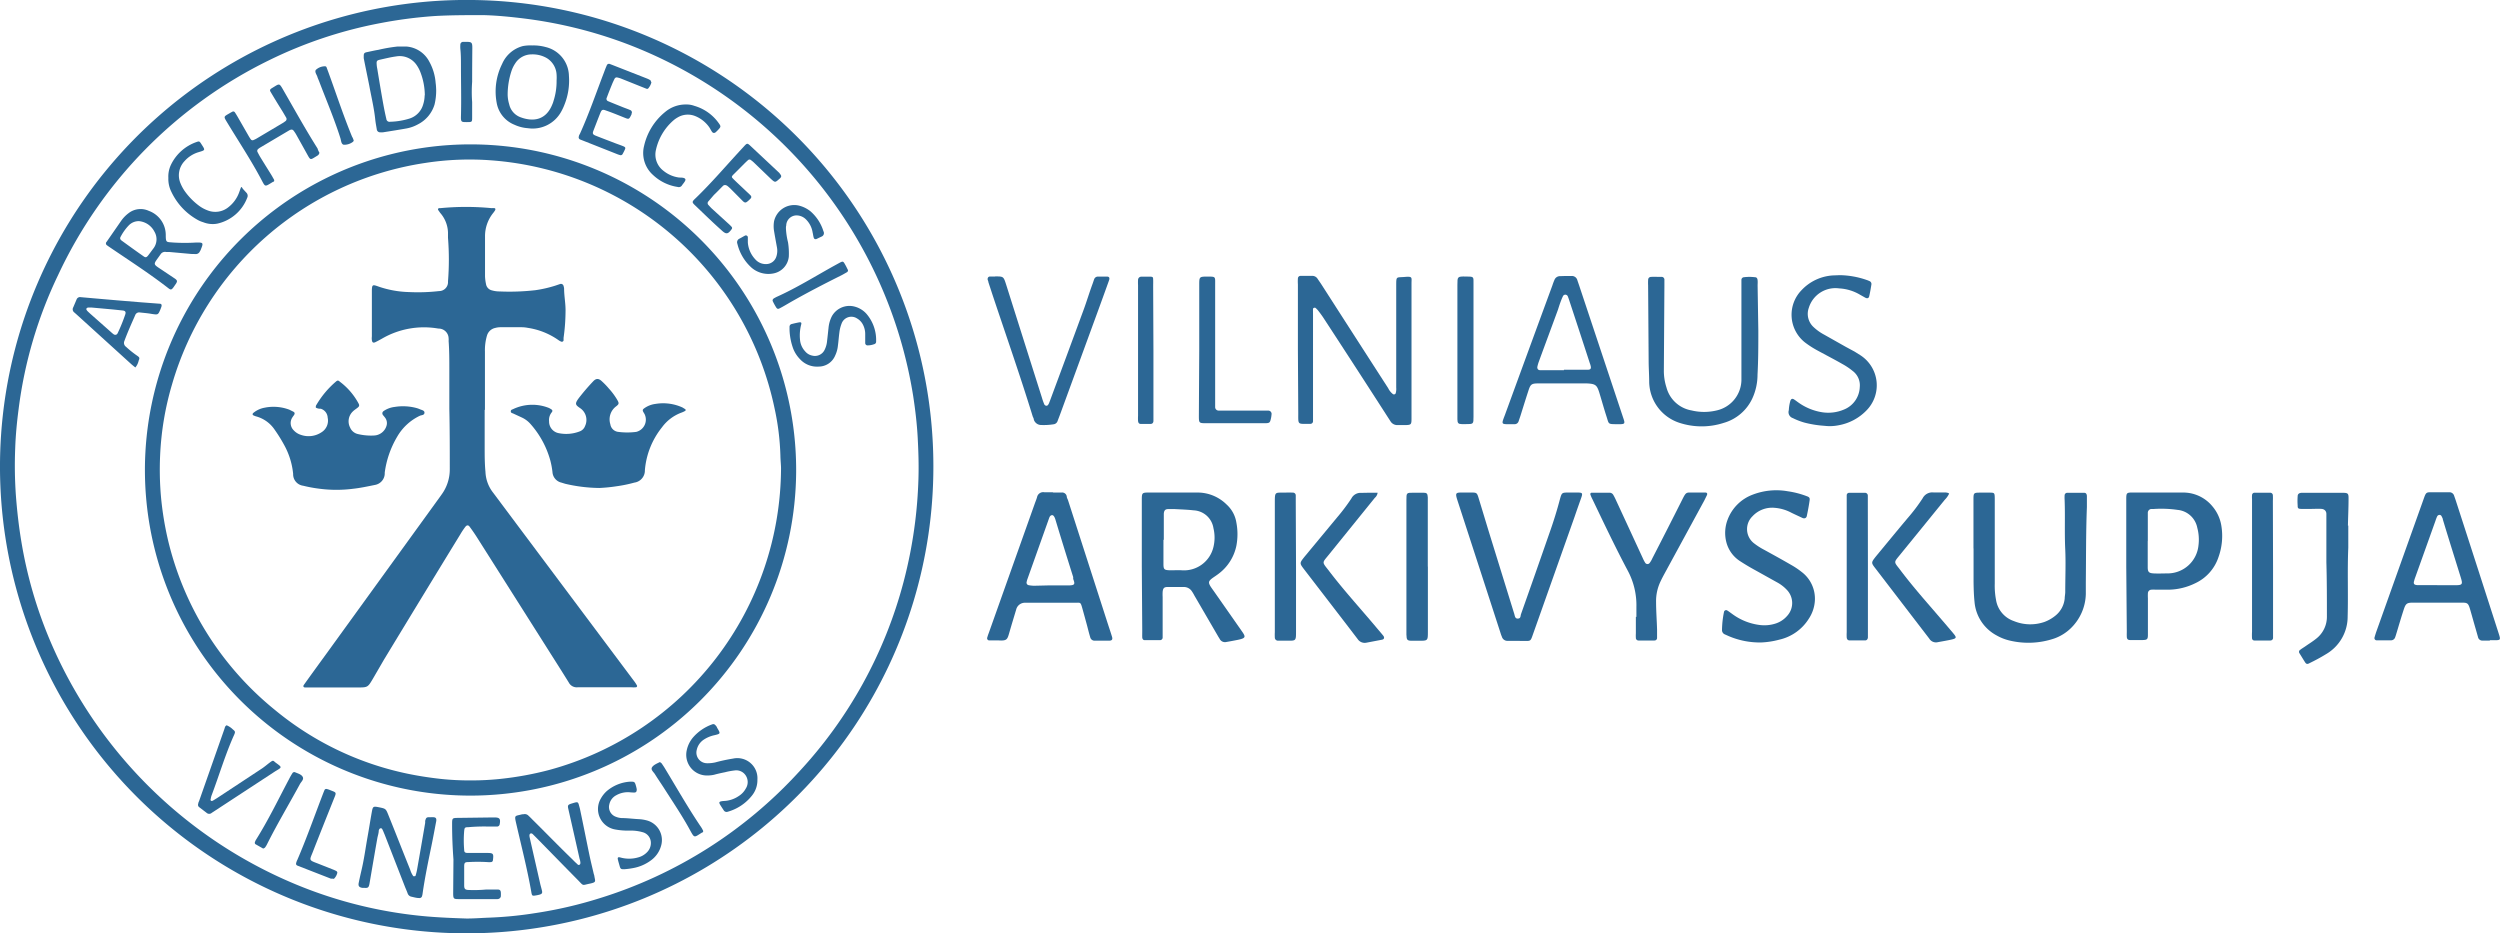 <svg xmlns:xlink="http://www.w3.org/1999/xlink" xmlns="http://www.w3.org/2000/svg" id="Layer_1" data-name="Layer 1" viewBox="0 0 279.47 104.31" width="279.47" height="104.31"><defs><style>.cls-1{fill:#2c6795;fill-rule:evenodd;}</style></defs><title>Vilniaus-arkivyskupijos-logo</title><path class="cls-1" d="M53.17,103.6c.85,0,1.7-.07,2.55-.1A43.05,43.05,0,0,0,60.8,103,47.46,47.46,0,0,0,68,101.34,50.36,50.36,0,0,0,90.3,87.22,49.8,49.8,0,0,0,102,66a51.1,51.1,0,0,0,1.3-6.72c.2-1.6.32-3.2.37-4.8s0-3.07-.08-4.6-.27-3.15-.51-4.71A50.62,50.62,0,0,0,71,5.8,50,50,0,0,0,59.69,3c-1.55-.19-3.1-.35-4.66-.39-1.8,0-3.59,0-5.4.1a50.81,50.81,0,0,0-6.14.8A48.7,48.7,0,0,0,31.07,7.66a50.5,50.5,0,0,0-23.57,24,48.5,48.5,0,0,0-4.42,15c-.19,1.45-.33,2.9-.38,4.36a47.4,47.4,0,0,0,.08,5.33c.13,1.7.32,3.39.6,5.07a48.7,48.7,0,0,0,3.17,11A51.15,51.15,0,0,0,34.11,99.8a49.25,49.25,0,0,0,14.54,3.56c1.5.13,3,.19,4.52.24ZM105.34,53A52.17,52.17,0,1,1,53.87.92,52.11,52.11,0,0,1,105.34,53Z" transform="translate(-1 -0.92)"></path><path class="cls-1" d="M131.06,61.26h0c0,.9,0,1.8,0,2.7,0,.62.09.69.72.71.15,0,.29,0,.44,0a8.42,8.42,0,0,1,.87,0,3.38,3.38,0,0,0,3.56-2.61,4.48,4.48,0,0,0,0-2.09,2.35,2.35,0,0,0-2.22-2c-.69-.08-1.4-.1-2.1-.14h-.73c-.35,0-.47.16-.5.51,0,.12,0,.24,0,.37v2.55Zm-2.42,3V56.88c0-.89,0-.9.88-.9h5.4a4.61,4.61,0,0,1,3.21,1.35,3.44,3.44,0,0,1,1.08,2,6.94,6.94,0,0,1,0,2.61,5.23,5.23,0,0,1-2,3.13c-.23.18-.48.33-.72.51-.4.31-.43.47-.15.92.13.2.28.4.42.6l3,4.29c.51.72.57.86-.4,1.06q-.65.13-1.29.24a.66.66,0,0,1-.73-.36c-.06-.1-.13-.2-.19-.31l-2.64-4.54a3.91,3.91,0,0,0-.26-.44,1.06,1.06,0,0,0-.92-.5c-.61,0-1.21,0-1.82,0-.38,0-.5.14-.54.54a5.61,5.61,0,0,0,0,.58v3.94c0,.2,0,.39,0,.59a.29.29,0,0,1-.27.29c-.59,0-1.17,0-1.75,0-.16,0-.25-.14-.26-.3s0-.49,0-.73Z" transform="translate(-1 -0.92)"></path><path class="cls-1" d="M221.61,62.23c0-1.8,0-3.6,0-5.4,0-.84,0-.84.86-.84h.88c.62,0,.63,0,.64.67v9.5a8.45,8.45,0,0,0,.14,1.81,3,3,0,0,0,2,2.38,4.83,4.83,0,0,0,3.43.09,4.36,4.36,0,0,0,1.25-.73,2.81,2.81,0,0,0,1-1.89c0-.24.06-.48.06-.73,0-1.58.07-3.16,0-4.74-.09-1.85,0-3.7-.07-5.55a4.35,4.35,0,0,1,0-.51.29.29,0,0,1,.29-.28H234c.18,0,.28.13.29.36,0,.41,0,.83,0,1.24-.11,2.82-.09,5.65-.12,8.47,0,.41,0,.83,0,1.24a5.51,5.51,0,0,1-1.69,3.84,5.07,5.07,0,0,1-1.85,1.14,9,9,0,0,1-5,.22,5.46,5.46,0,0,1-1.42-.56,4.69,4.69,0,0,1-2.48-3.74c-.08-.75-.1-1.51-.11-2.26,0-1.24,0-2.48,0-3.73Z" transform="translate(-1 -0.92)"></path><path class="cls-1" d="M146.09,40v-7.3a4.86,4.86,0,0,1,0-.66.29.29,0,0,1,.29-.28c.46,0,.92,0,1.38,0a.7.7,0,0,1,.54.34l.37.54q3.75,5.84,7.51,11.67a1.84,1.84,0,0,0,.54.67.21.21,0,0,0,.3-.09,1.8,1.8,0,0,0,.06-.65V32.88c0-1.12,0-.92.93-1s.78.05.78.72q0,7.48,0,15c0,.8,0,.83-.8.84h-.81a.88.88,0,0,1-.73-.41l-.24-.37q-3.55-5.52-7.13-11c-.22-.35-.46-.68-.71-1a2.18,2.18,0,0,0-.3-.31c-.09-.08-.28,0-.29.09s0,.49,0,.73V47.42c0,.2,0,.39,0,.59a.29.29,0,0,1-.27.29h-.07c-1.41,0-1.31.15-1.31-1.19Z" transform="translate(-1 -0.92)"></path><path class="cls-1" d="M118.27,66.36v0c.73,0,1.46,0,2.19,0s.72-.17.51-.72c0-.06,0-.14,0-.21-.68-2.16-1.35-4.31-2-6.47q-.16-.49-.39-.45c-.23.05-.27.26-.34.44l-2.37,6.66a2,2,0,0,0-.1.35.29.29,0,0,0,.24.38,3.8,3.8,0,0,0,.58.06Zm.4-10.38c.34,0,.68,0,1,0a.52.52,0,0,1,.58.43c0,.15.09.28.14.42l4.38,13.6c.18.56.37,1.11.54,1.67.09.29,0,.43-.29.44h-1.61a.5.5,0,0,1-.54-.4c-.13-.42-.23-.84-.34-1.26-.18-.66-.36-1.32-.55-2s-.21-.58-.76-.58h-5.62a1,1,0,0,0-1,.75c-.25.84-.51,1.68-.75,2.52s-.26,1-1.23.94h-1a.24.24,0,0,1-.25-.34,4.5,4.5,0,0,1,.16-.48q2.59-7.29,5.18-14.57c.08-.21.16-.41.22-.62a.7.7,0,0,1,.82-.55c.32,0,.63,0,1,0Z" transform="translate(-1 -0.92)"></path><path class="cls-1" d="M273.43,66.34h2c.84,0,.9-.08.65-.88-.67-2.16-1.35-4.31-2-6.47,0-.11-.08-.23-.13-.34a.26.26,0,0,0-.22-.17.3.3,0,0,0-.29.18,3.8,3.8,0,0,0-.18.47L271,65.45a3.24,3.24,0,0,0-.13.41c-.1.32,0,.44.34.47h2.26Zm5.91,6.19h-.8a.49.49,0,0,1-.53-.4c-.11-.38-.21-.75-.32-1.12-.19-.66-.37-1.31-.57-2s-.33-.72-.93-.72c-1.82,0-3.64,0-5.47,0-.65,0-.79.11-1,.74-.28.85-.53,1.71-.79,2.57-.06.19-.11.38-.18.56a.49.49,0,0,1-.51.34h-1.53a.25.25,0,0,1-.26-.34c.05-.19.11-.37.17-.56q2.64-7.41,5.29-14.83c.32-.91.29-.82,1.19-.82h1.68a.54.54,0,0,1,.56.38c.06.18.13.36.19.55q2.4,7.41,4.79,14.84c.24.76.24.77-.55.77h-.44Z" transform="translate(-1 -0.92)"></path><path class="cls-1" d="M241.09,61.43h0c0,1,0,2,0,2.92,0,.51.14.64.65.67s1.07,0,1.61,0a3.47,3.47,0,0,0,3.41-3.1,5.12,5.12,0,0,0-.13-2,2.48,2.48,0,0,0-2.2-2,12.73,12.73,0,0,0-2.69-.1l-.28,0a.43.43,0,0,0-.36.41c0,.19,0,.39,0,.58v2.55Zm-2.4,2.85V56.84c0-.85,0-.87.83-.86,1.84,0,3.69,0,5.54,0a4.22,4.22,0,0,1,3.26,1.54,4.42,4.42,0,0,1,1,2.17,7,7,0,0,1-.32,3.51,4.93,4.93,0,0,1-2.6,2.92,7,7,0,0,1-2.94.72l-1.46,0a4.35,4.35,0,0,0-.51,0,.41.41,0,0,0-.38.38,5.62,5.62,0,0,0,0,.58v3.72c0,.12,0,.25,0,.37,0,.5-.09.57-.61.58s-.93,0-1.39,0c-.24,0-.35-.12-.36-.37s0-.43,0-.65Z" transform="translate(-1 -0.92)"></path><path class="cls-1" d="M197.87,72.74a8.83,8.83,0,0,1-3.62-.71l-.47-.21a.51.51,0,0,1-.28-.48,10.59,10.59,0,0,1,.22-2,.24.24,0,0,1,.39-.16c.19.12.36.25.54.38a6.53,6.53,0,0,0,3.09,1.23,4.07,4.07,0,0,0,1.73-.16,2.86,2.86,0,0,0,1.32-.87,2.12,2.12,0,0,0-.06-2.92,4.28,4.28,0,0,0-1-.78c-.89-.49-1.79-1-2.68-1.49q-.76-.42-1.5-.9a3.58,3.58,0,0,1-1.58-2.2,4.15,4.15,0,0,1,.15-2.44,4.77,4.77,0,0,1,2.8-2.81,7.36,7.36,0,0,1,3.94-.38,9.73,9.73,0,0,1,2.12.55c.28.1.36.19.31.49-.08.58-.19,1.15-.31,1.72-.05.24-.26.33-.51.21s-.8-.37-1.19-.56a4.77,4.77,0,0,0-1.88-.56,3,3,0,0,0-2.5.95,2,2,0,0,0,.16,3,7.51,7.51,0,0,0,1.17.75c1,.55,2,1.1,3,1.68a8.87,8.87,0,0,1,1.15.77,3.75,3.75,0,0,1,1.5,3.25,4.1,4.1,0,0,1-.68,2,5.26,5.26,0,0,1-3.31,2.34A9.23,9.23,0,0,1,197.87,72.74Z" transform="translate(-1 -0.92)"></path><path class="cls-1" d="M170.55,72.56c-.34,0-.68,0-1,0a.64.64,0,0,1-.66-.47,3.39,3.39,0,0,1-.15-.41q-2.41-7.43-4.82-14.84c-.27-.84-.19-.87.64-.86.31,0,.63,0,1,0,.49,0,.56.06.71.55.42,1.37.83,2.74,1.25,4.11l2.76,8.92c.07.23.08.53.41.51s.27-.3.34-.5q1.62-4.57,3.21-9.15.65-1.83,1.14-3.69c.21-.75.22-.75,1-.75h.95c.58,0,.62.06.41.65s-.47,1.32-.7,2l-4.65,13.13c-.31.89-.25.81-1.11.81Z" transform="translate(-1 -0.92)"></path><path class="cls-1" d="M197.56,37.91c0,1.63,0,3.26-.09,4.89a6.35,6.35,0,0,1-.59,2.68,5.05,5.05,0,0,1-3.18,2.71,8,8,0,0,1-4.95,0,4.89,4.89,0,0,1-3.39-4.56c0-.73-.05-1.46-.06-2.19l-.06-8.61a5.61,5.61,0,0,1,0-.58c0-.25.12-.37.36-.38s.77,0,1.16,0a.31.31,0,0,1,.3.28c0,.24,0,.49,0,.73L187,42.29a6,6,0,0,0,.29,1.94,3.52,3.52,0,0,0,2.8,2.57,6,6,0,0,0,2.82,0,3.54,3.54,0,0,0,2.76-3.35c0-.39,0-.78,0-1.17,0-3.09,0-6.18,0-9.27,0-.27,0-.54,0-.81a.3.3,0,0,1,.28-.29,5.06,5.06,0,0,1,1.23,0c.2,0,.28.13.3.35s0,.39,0,.59Z" transform="translate(-1 -0.92)"></path><path class="cls-1" d="M175.83,42.25h2.69c.27,0,.36-.13.31-.37s-.1-.33-.15-.49q-1.11-3.42-2.24-6.84c-.05-.16-.11-.33-.17-.48a.31.31,0,0,0-.27-.21.3.3,0,0,0-.29.19c-.07.15-.14.31-.2.47-.12.31-.23.64-.34,1-.71,1.94-1.43,3.87-2.14,5.81a4.17,4.17,0,0,0-.18.63c0,.19.08.32.28.34h2.7Zm.22-10.48c.22,0,.44,0,.66,0a.63.63,0,0,1,.61.44c.09.28.19.55.28.83l4.79,14.39c.3.9.37.92-.65.91s-.87,0-1.15-.86-.53-1.77-.8-2.65-.44-1-1.4-1.05H173c-.8,0-.91.09-1.15.84-.3.92-.59,1.85-.88,2.78l-.21.62a.46.46,0,0,1-.45.32l-.36,0c-1.14,0-1.14.07-.73-1q2.65-7.26,5.32-14.52a6.37,6.37,0,0,1,.23-.61.66.66,0,0,1,.63-.42Z" transform="translate(-1 -0.92)"></path><path class="cls-1" d="M183.93,69.88c0-.36,0-.73,0-1.09a8.18,8.18,0,0,0-1-4.14c-1.38-2.6-2.64-5.26-3.91-7.91a3.54,3.54,0,0,1-.23-.53.15.15,0,0,1,.14-.21h2a.48.48,0,0,1,.42.25,6.54,6.54,0,0,1,.3.59c1,2.16,2,4.32,3,6.49a3.56,3.56,0,0,0,.27.51.3.3,0,0,0,.5,0,2.5,2.5,0,0,0,.29-.5q1.67-3.24,3.31-6.5c.5-1,.45-.85,1.38-.86.41,0,.83,0,1.24,0,.19,0,.25.13.17.3s-.19.39-.29.59L187,65.18c-.11.21-.23.43-.33.65a5.08,5.08,0,0,0-.54,2.39c0,1,.08,2,.11,3.07,0,.31,0,.63,0,.94a.28.28,0,0,1-.28.29c-.6,0-1.21,0-1.82,0a.29.29,0,0,1-.27-.29,4.36,4.36,0,0,1,0-.51V69.88Z" transform="translate(-1 -0.92)"></path><path class="cls-1" d="M206.68,31.68a9.63,9.63,0,0,1,3,.54,2.18,2.18,0,0,1,.27.11.35.35,0,0,1,.25.4c-.07.43-.14.86-.24,1.29-.05.24-.21.3-.44.18l-.57-.32a5.08,5.08,0,0,0-2.35-.72,3.11,3.11,0,0,0-3.4,2.18,2,2,0,0,0,.48,2.09,5.46,5.46,0,0,0,1.24.9l2.41,1.36,1,.54.62.39a4,4,0,0,1,.69,6.19,5.73,5.73,0,0,1-3.11,1.65,5,5,0,0,1-1.59.06,12.06,12.06,0,0,1-2.23-.36,7.48,7.48,0,0,1-1.29-.5.7.7,0,0,1-.45-.89,4.36,4.36,0,0,1,.18-1.07c.09-.2.21-.25.4-.13s.32.23.48.34A6.24,6.24,0,0,0,204.66,47a4.47,4.47,0,0,0,2.43-.28,2.82,2.82,0,0,0,1.81-2.53,2,2,0,0,0-.79-1.8,7.35,7.35,0,0,0-1.14-.77c-.91-.52-1.84-1-2.76-1.5a10.87,10.87,0,0,1-1.41-.9,3.94,3.94,0,0,1-.4-5.87,5.24,5.24,0,0,1,3.48-1.64C206.14,31.7,206.41,31.69,206.68,31.68Z" transform="translate(-1 -0.92)"></path><path class="cls-1" d="M112.26,31.82c.91,0,.92,0,1.21.9q2,6.33,4,12.64.1.35.24.69a.31.31,0,0,0,.25.23c.15,0,.21-.1.27-.21s.09-.22.14-.34q1.89-5.08,3.77-10.19c.35-.95.64-1.93,1-2.9.06-.16.11-.33.17-.49a.44.44,0,0,1,.44-.31q.51,0,1,0c.25,0,.32.15.23.41-.44,1.23-.89,2.47-1.34,3.7l-4.11,11.23c-.1.28-.21.55-.31.82a.54.54,0,0,1-.44.35,7,7,0,0,1-1.38.08.86.86,0,0,1-.83-.6c0-.14-.1-.27-.14-.41-1.41-4.58-3-9.1-4.51-13.64-.14-.44-.29-.88-.43-1.32,0-.09-.06-.19-.08-.28s0-.33.25-.35h.58Z" transform="translate(-1 -0.92)"></path><path class="cls-1" d="M263.51,59.66c0,.83,0,1.66,0,2.48-.11,2.56,0,5.11-.07,7.67A4.85,4.85,0,0,1,261,74.06c-.6.37-1.22.7-1.84,1-.23.13-.35.1-.49-.12s-.41-.66-.62-1a.26.26,0,0,1,.09-.38c.19-.15.4-.27.6-.41.38-.27.78-.51,1.14-.8a3.1,3.1,0,0,0,1.24-2.53c0-2,0-4-.06-6.06l0-4.67c0-.25,0-.49,0-.73s-.15-.52-.54-.55-.73,0-1.1,0-.78,0-1.17,0-.4-.12-.4-.4a6.91,6.91,0,0,1,0-1c0-.27.16-.38.43-.4h4.6c.61,0,.67.08.66.68,0,1-.05,2-.07,3Z" transform="translate(-1 -0.92)"></path><path class="cls-1" d="M155,56a.88.88,0,0,1-.31.57L149.49,63c-.68.84-.72.73,0,1.64,1.65,2.18,3.49,4.19,5.25,6.28.29.35.6.7.89,1.06.16.2.11.4-.13.45l-1.78.34a.94.94,0,0,1-.95-.41l-1.2-1.57-4.76-6.19c-.55-.72-.55-.72,0-1.42l3.68-4.44a21.34,21.34,0,0,0,1.58-2.1,1.15,1.15,0,0,1,1.14-.62C153.79,56,154.38,56,155,56Z" transform="translate(-1 -0.92)"></path><path class="cls-1" d="M218.89,56.1a2.41,2.41,0,0,1-.48.68c-1.7,2.09-3.4,4.19-5.11,6.28-.58.71-.58.68,0,1.41,1.15,1.54,2.4,3,3.66,4.45.79.92,1.59,1.84,2.37,2.77.44.52.41.6-.29.75-.47.1-.95.18-1.43.27a.87.87,0,0,1-.94-.4l-1.82-2.37-4.17-5.44c-.52-.67-.52-.68,0-1.35,1.19-1.44,2.38-2.89,3.58-4.32a19.7,19.7,0,0,0,1.67-2.21,1.21,1.21,0,0,1,1.21-.65c.46,0,.92,0,1.38,0C218.65,56,218.78,56,218.89,56.1Z" transform="translate(-1 -0.92)"></path><path class="cls-1" d="M255.1,64.35v7.23c0,.22,0,.44,0,.66a.29.29,0,0,1-.29.28c-.61,0-1.22,0-1.82,0a.26.26,0,0,1-.24-.24,6,6,0,0,1,0-.73q0-6.36,0-12.71c0-.71,0-1.41,0-2.12a3.24,3.24,0,0,1,0-.44A.28.28,0,0,1,253,56h.51c.42,0,.83,0,1.25,0a.3.3,0,0,1,.32.32,5.52,5.52,0,0,1,0,.58Z" transform="translate(-1 -0.92)"></path><path class="cls-1" d="M160.62,64.25v7.3c0,1,0,1-1,1-.25,0-.49,0-.73,0-.59,0-.65-.07-.67-.69v-.29q0-7.36,0-14.74c0-.83,0-.83.79-.83.37,0,.73,0,1.1,0s.48.07.5.52c0,.15,0,.29,0,.44v7.3Z" transform="translate(-1 -0.92)"></path><path class="cls-1" d="M209.81,64.28v7.3c0,.19,0,.39,0,.58s-.12.35-.3.35c-.59,0-1.17,0-1.75,0-.2,0-.3-.13-.32-.33a5.62,5.62,0,0,1,0-.58V56.93c0-.22,0-.43,0-.65a.27.27,0,0,1,.28-.27h1.75a.31.31,0,0,1,.33.32c0,.19,0,.39,0,.58Z" transform="translate(-1 -0.92)"></path><path class="cls-1" d="M145.88,64.27v7.22c0,1.08,0,1.06-1,1.05-.32,0-.63,0-1,0a.35.35,0,0,1-.37-.37,5.62,5.62,0,0,1,0-.58V57.14c0-1.29,0-1.14,1.14-1.15a8.42,8.42,0,0,1,.87,0,.31.31,0,0,1,.33.32c0,.24,0,.49,0,.73Z" transform="translate(-1 -0.92)"></path><path class="cls-1" d="M135.06,40.09v-7.3c0-.93,0-.95.93-.95s.85,0,.85.88V45.57c0,.3,0,.59,0,.88a.39.39,0,0,0,.39.37c.31,0,.63,0,.94,0,1.32,0,2.63,0,3.95,0,.22,0,.44,0,.65,0a.37.37,0,0,1,.37.45,2.89,2.89,0,0,1-.08.5c-.09.39-.16.44-.54.46h-6.64c-.85,0-.86,0-.86-.85Z" transform="translate(-1 -0.92)"></path><path class="cls-1" d="M163.92,40.05c0-2.44,0-4.87,0-7.3,0-.91,0-.93.94-.92s.86,0,.86.85q0,7.41,0,14.81c0,.84,0,.84-.86.84h-.44c-.4,0-.5-.12-.5-.54V40.05Z" transform="translate(-1 -0.92)"></path><path class="cls-1" d="M129.94,40.15v7.16c0,.22,0,.44,0,.65s-.11.34-.3.35h-1.1c-.21,0-.29-.11-.32-.33a5.62,5.62,0,0,1,0-.58V32.8a5.82,5.82,0,0,1,0-.59.36.36,0,0,1,.38-.36c.34,0,.68,0,1,0s.3.12.31.34,0,.48,0,.73Z" transform="translate(-1 -0.92)"></path><path class="cls-1" d="M88.31,53.25c0-.32-.06-.86-.07-1.39a28.44,28.44,0,0,0-.65-5.28A35,35,0,0,0,55.86,18.84a32.36,32.36,0,0,0-7.29.29,34.86,34.86,0,0,0-28.35,24.8,33.14,33.14,0,0,0-1.32,7.9A34.72,34.72,0,0,0,19,56.5a35.89,35.89,0,0,0,.83,5,34.79,34.79,0,0,0,11.9,18.78,34.21,34.21,0,0,0,14.78,7.12c1.24.26,2.48.45,3.74.59a30.47,30.47,0,0,0,3.57.17c1,0,2.09-.06,3.13-.17a36.06,36.06,0,0,0,5.45-1A35.09,35.09,0,0,0,88.31,53.25ZM53.59,89.86A36.4,36.4,0,1,1,90,53.71,36.43,36.43,0,0,1,53.59,89.86Z" transform="translate(-1 -0.92)"></path><path class="cls-1" d="M59.54,91.94a.56.56,0,0,1,.49.12c.16.15.32.3.47.46C62,94,63.48,95.53,65,97c.14.14.27.28.42.41s.21.26.36.18.1-.3.07-.46a1.66,1.66,0,0,0-.06-.21q-.63-2.8-1.27-5.62c-.08-.36,0-.42.3-.53.9-.27.77-.28,1,.52.37,1.74.71,3.48,1.07,5.21.15.72.33,1.43.49,2.13a1,1,0,0,1,.06.21c.09.62.28.7-.55.87s-.62.28-1.26-.38c-1.54-1.56-3.07-3.13-4.6-4.69l-.31-.31c-.12-.11-.25-.31-.42-.23s-.11.34-.07.52c.39,1.73.79,3.46,1.18,5.19.06.23.13.47.18.7s0,.32-.21.4a3,3,0,0,1-.43.1c-.45.08-.48.08-.56-.4-.45-2.56-1.1-5.08-1.68-7.61-.23-1-.17-.83.65-1.05Z" transform="translate(-1 -0.92)"></path><path class="cls-1" d="M49.77,92.69c-.17.88-.34,1.82-.53,2.74-.37,1.79-.74,3.57-1,5.38a1.4,1.4,0,0,1-.06.28.29.29,0,0,1-.33.22c-.29,0-.58-.09-.86-.15a.56.56,0,0,1-.42-.37c-.09-.25-.2-.49-.3-.74L44,94.22c-.07-.16-.13-.32-.2-.47s-.11-.25-.24-.24-.19.14-.22.26c0,.29-.11.58-.16.86-.3,1.7-.59,3.4-.88,5.1-.08.41-.17.48-.59.44l-.22,0c-.35-.06-.46-.21-.39-.56s.18-.85.28-1.28c.31-1.27.48-2.58.71-3.87.17-.93.31-1.87.48-2.8.11-.6.16-.62.78-.5.78.16.78.16,1.07.88.81,2,1.61,4.06,2.43,6.09a2.5,2.5,0,0,0,.34.72c.06.06.23,0,.25,0a5.53,5.53,0,0,0,.18-.7c.31-1.75.61-3.49.91-5.24,0-.07,0-.14,0-.22.1-.38.16-.43.55-.41a3.27,3.27,0,0,1,.44,0C49.73,92.32,49.8,92.42,49.77,92.69Z" transform="translate(-1 -0.92)"></path><path class="cls-1" d="M48.49,11.58A7.35,7.35,0,0,0,48,9a3.75,3.75,0,0,0-.4-.77,2.28,2.28,0,0,0-2.33-1c-.6.08-1.19.23-1.78.36-.38.09-.41.15-.38.56a3,3,0,0,0,.06.43c.22,1.34.44,2.68.68,4,.1.55.21,1.09.34,1.64a.35.35,0,0,0,.42.31,7.87,7.87,0,0,0,2.21-.37,2.31,2.31,0,0,0,1.49-1.58,3.5,3.5,0,0,0,.16-1Zm1.27-.6a6.68,6.68,0,0,1-.18,1.61,3.66,3.66,0,0,1-1.86,2.23,4.24,4.24,0,0,1-1.23.45c-.89.16-1.78.3-2.67.44a1.37,1.37,0,0,1-.29,0,.37.37,0,0,1-.41-.33c-.06-.36-.13-.72-.17-1.08-.13-1.29-.44-2.54-.67-3.81-.2-1-.41-2-.62-3.07l0-.14c0-.33,0-.46.35-.53s.85-.19,1.29-.26a17.57,17.57,0,0,1,2.15-.37c.32,0,.63,0,.95,0A3.15,3.15,0,0,1,49,7.83a5.77,5.77,0,0,1,.7,2.36C49.74,10.46,49.75,10.73,49.76,11Z" transform="translate(-1 -0.92)"></path><path class="cls-1" d="M63.22,9.92a4.85,4.85,0,0,0,0-.66A2.3,2.3,0,0,0,62.1,7.4,3.17,3.17,0,0,0,60.42,7,2.17,2.17,0,0,0,58.6,8a3.54,3.54,0,0,0-.42.85,8.5,8.5,0,0,0-.43,2.65,3.86,3.86,0,0,0,.17,1.07A2,2,0,0,0,59.12,14c1.45.57,2.92.38,3.63-1.43a2,2,0,0,0,.12-.34,7.11,7.11,0,0,0,.35-2.29ZM60.49,6A5.11,5.11,0,0,1,62,6.18,3.38,3.38,0,0,1,64.6,9.4a7.22,7.22,0,0,1-.5,3.22,5.68,5.68,0,0,1-.37.79A3.64,3.64,0,0,1,60,15.25a4.26,4.26,0,0,1-1.48-.38,3.24,3.24,0,0,1-2-2.47,6.89,6.89,0,0,1,.61-4.33,3.48,3.48,0,0,1,2.32-2A4.55,4.55,0,0,1,60.49,6Z" transform="translate(-1 -0.92)"></path><path class="cls-1" d="M16.53,25.64a1.56,1.56,0,0,0-1.12.46,5.54,5.54,0,0,0-.9,1.24c-.13.21-.1.34.12.5.8.58,1.61,1.17,2.43,1.74.21.15.32.12.49-.09s.38-.51.57-.76a1.68,1.68,0,0,0,.14-1.92,2.16,2.16,0,0,0-1.73-1.17Zm5.85,3.67-2.44-.22-.36,0a.59.59,0,0,0-.63.26c-.86,1.24-.95,1,.28,1.83l1.33.89c.26.19.28.29.12.55l-.29.42c-.22.29-.3.31-.59.08-2.15-1.67-4.45-3.14-6.69-4.67l-.18-.13a.25.25,0,0,1,0-.38l.08-.12,1.58-2.28a3.79,3.79,0,0,1,.77-.78,2.18,2.18,0,0,1,2.27-.27,2.87,2.87,0,0,1,1.9,2.69c0,.9.08.78.81.85a20.83,20.83,0,0,0,2.62,0c.73,0,.82,0,.49.78,0,.07-.07.13-.1.2a.5.5,0,0,1-.53.31Z" transform="translate(-1 -0.92)"></path><path class="cls-1" d="M36.71,18a.75.75,0,0,1-.09.2.58.58,0,0,1-.17.14c-.8.48-.71.55-1.17-.28s-.78-1.4-1.17-2.1a3.87,3.87,0,0,0-.24-.37c-.14-.2-.26-.23-.5-.12l-.12.07-3.14,1.86a1.46,1.46,0,0,0-.24.17.27.27,0,0,0-.09.33c.1.19.2.39.31.57.42.69.85,1.37,1.27,2.05l.25.44a.23.23,0,0,1,0,.27l-.06,0c-1,.6-.86.65-1.38-.32-1.13-2.12-2.46-4.13-3.71-6.19-.51-.85-.51-.71.34-1.22l.19-.1a.21.21,0,0,1,.26.07c.11.16.21.33.31.5l1.2,2.09a5.08,5.08,0,0,0,.27.43.24.24,0,0,0,.32.08,2.49,2.49,0,0,0,.33-.16l2.88-1.71a2.11,2.11,0,0,0,.31-.21.3.3,0,0,0,.11-.44l-.37-.63c-.45-.72-.9-1.45-1.33-2.18-.15-.23-.12-.32.12-.47.87-.52.79-.62,1.3.27,1.25,2.17,2.46,4.36,3.8,6.48C36.55,17.71,36.63,17.86,36.71,18Z" transform="translate(-1 -0.92)"></path><path class="cls-1" d="M11.29,35.3h-.43a.26.26,0,0,0-.18.09c-.07.09,0,.18.05.25s.24.24.37.36l2.26,2c.1.09.21.19.33.28s.34.13.46-.11A18.94,18.94,0,0,0,15,36.08c.1-.29,0-.42-.28-.45s-.77-.08-1.15-.12l-2.32-.21ZM16.13,42c-.21-.17-.38-.3-.54-.45l-6-5.45-.27-.24a.44.44,0,0,1-.13-.59l.37-.87a.41.41,0,0,1,.47-.26l1.59.14,2.55.22,2.54.21,2.11.16c.23,0,.29.12.22.35l-.1.27c-.27.64-.27.63-1,.52-.43-.08-.87-.11-1.3-.16a.47.47,0,0,0-.53.31c-.44,1-.85,1.91-1.21,2.89a.53.53,0,0,0,.19.64,11,11,0,0,0,1.25,1c.27.19.29.25.16.55A1.75,1.75,0,0,1,16.13,42Z" transform="translate(-1 -0.92)"></path><path class="cls-1" d="M51.69,97c-.1-1.37-.15-2.63-.15-3.9,0-.74,0-.74.7-.75l3.87-.05h.15c.61,0,.71.16.6.76a.3.3,0,0,1-.3.26c-.29,0-.59,0-.88,0a20.15,20.15,0,0,0-2.33.07c-.39,0-.42.06-.46.42a12.39,12.39,0,0,0,0,2.11c0,.26.09.34.37.35h2.19c.7,0,.75.07.65.83a.22.22,0,0,1-.2.19,2.08,2.08,0,0,1-.43,0,18.75,18.75,0,0,0-2.12,0c-.39,0-.46.09-.46.49,0,.71,0,1.41,0,2.12,0,.41.12.5.54.51a15,15,0,0,0,1.9-.05c.43,0,.87,0,1.31,0,.25,0,.34.11.35.37s0,.24,0,.36-.11.33-.38.34l-1.83,0-2.19,0h-.21c-.67,0-.72,0-.72-.69Z" transform="translate(-1 -0.92)"></path><path class="cls-1" d="M88.33,20.64a.39.39,0,0,1-.06.13.71.71,0,0,1-.15.15c-.47.42-.47.42-.94,0l-1.84-1.77a3.09,3.09,0,0,0-.39-.33.24.24,0,0,0-.33,0c-.2.18-.39.37-.58.56s-.65.66-1,1-.24.35,0,.61c.45.44.92.87,1.38,1.31.16.15.32.29.47.45a.24.24,0,0,1,0,.38,3,3,0,0,1-.32.3c-.21.17-.29.17-.5,0L82.65,22c-.11-.1-.21-.2-.33-.29s-.33-.18-.51,0c-.34.34-.68.7-1,1l-.62.72a.28.28,0,0,0,0,.4c.13.14.26.29.4.42l1.78,1.62a5.4,5.4,0,0,1,.42.41.2.2,0,0,1,0,.26c-.42.58-.62.6-1.13.12-1-.89-1.92-1.79-2.87-2.7-.47-.44-.48-.46,0-.91,1.82-1.76,3.46-3.7,5.18-5.55.62-.66.49-.67,1.16-.05l3,2.81C88.2,20.39,88.33,20.48,88.33,20.64Z" transform="translate(-1 -0.92)"></path><path class="cls-1" d="M73.82,10.13a1.65,1.65,0,0,1-.38.7.23.23,0,0,1-.2,0l-.48-.19-2.37-.95A2.83,2.83,0,0,0,70,9.58a.26.26,0,0,0-.3.15c-.08.15-.15.31-.22.46-.22.54-.44,1.08-.64,1.63a.28.28,0,0,0,.16.42c.54.23,1.08.44,1.62.66.27.11.55.2.82.32a.28.28,0,0,1,.16.41l0,.07c-.3.6-.27.58-.87.34s-1.3-.53-2-.77c-.37-.14-.47-.09-.62.28-.27.67-.53,1.36-.78,2-.11.29-.06.4.22.52.75.3,1.5.58,2.25.87.29.11.59.21.88.33s.24.22.15.42-.15.3-.23.45a.24.24,0,0,1-.31.11,2.42,2.42,0,0,1-.35-.12l-3.79-1.5-.28-.11a.26.26,0,0,1-.16-.35c0-.11.09-.23.14-.34,1-2.21,1.79-4.52,2.66-6.79.1-.27.2-.54.32-.81a.26.26,0,0,1,.36-.15l.21.08,3.93,1.54a2.38,2.38,0,0,1,.39.2C73.76,10,73.78,10.06,73.82,10.13Z" transform="translate(-1 -0.92)"></path><path class="cls-1" d="M85.67,88.07a2.74,2.74,0,0,1-.62,1.8,5.27,5.27,0,0,1-2.69,1.79.37.37,0,0,1-.45-.15l-.16-.24c-.42-.66-.58-.77.33-.82a3.17,3.17,0,0,0,1.5-.54,2.27,2.27,0,0,0,.79-.84,1.34,1.34,0,0,0,0-1.45,1.26,1.26,0,0,0-1.27-.57,8,8,0,0,0-1.07.2c-.4.08-.81.17-1.21.28a3.47,3.47,0,0,1-.79.08,2.31,2.31,0,0,1-2.26-2.82,3.25,3.25,0,0,1,.7-1.43A5.13,5.13,0,0,1,80.6,81.9c.21-.08.3,0,.43.15s.1.17.15.25c.38.64.38.64-.33.81a3.44,3.44,0,0,0-1.14.47,1.84,1.84,0,0,0-.82,1.16A1.19,1.19,0,0,0,80,86.24a3.83,3.83,0,0,0,.95-.09,19,19,0,0,1,2-.43A2.25,2.25,0,0,1,85.67,88.07Z" transform="translate(-1 -0.92)"></path><path class="cls-1" d="M71.52,89.5a2.62,2.62,0,0,0-1.63.32,1.49,1.49,0,0,0-.77,1,1.16,1.16,0,0,0,.74,1.41,2,2,0,0,0,.64.14c.63,0,1.26.09,1.89.12a4.29,4.29,0,0,1,.94.15,2.27,2.27,0,0,1,1.58,2.8,3,3,0,0,1-1.13,1.65,4.74,4.74,0,0,1-2,.87,8.45,8.45,0,0,1-1,.13c-.31,0-.41,0-.5-.32s-.15-.51-.21-.77.07-.28.26-.23a3.62,3.62,0,0,0,2,0,2.12,2.12,0,0,0,1-.58,1.45,1.45,0,0,0,.43-1.06,1.23,1.23,0,0,0-.92-1.18,4.82,4.82,0,0,0-1.37-.18,7.83,7.83,0,0,1-1.67-.12,2.32,2.32,0,0,1-1.63-3.47,3.28,3.28,0,0,1,.63-.8,4.43,4.43,0,0,1,2.66-1.08c.44,0,.5,0,.62.43a3.2,3.2,0,0,1,.1.42c0,.25-.05.37-.31.37Z" transform="translate(-1 -0.92)"></path><path class="cls-1" d="M89.26,37.79c0-.12,0-.25,0-.37a.31.31,0,0,1,.21-.27c.28-.07.57-.14.85-.19s.29.07.24.25a4.87,4.87,0,0,0-.13,1.66A2.16,2.16,0,0,0,91,40.19a1.39,1.39,0,0,0,.79.48,1.2,1.2,0,0,0,1.4-.66,2.75,2.75,0,0,0,.27-1c.06-.48.11-1,.16-1.44A3.57,3.57,0,0,1,94,36.26a2.25,2.25,0,0,1,2.27-1.12,2.68,2.68,0,0,1,1.58.85,4.49,4.49,0,0,1,1.09,3.09.29.29,0,0,1-.23.32,2.13,2.13,0,0,1-.71.13.26.26,0,0,1-.28-.27c0-.31,0-.63,0-.94a2.28,2.28,0,0,0-.23-1.06,1.68,1.68,0,0,0-.68-.74,1.16,1.16,0,0,0-1.74.6,4,4,0,0,0-.23.91c-.07.51-.1,1-.17,1.52a3.34,3.34,0,0,1-.31,1.12,2,2,0,0,1-1.84,1.23,2.57,2.57,0,0,1-2.09-.83,3.52,3.52,0,0,1-.75-1.15A6.8,6.8,0,0,1,89.26,37.79Z" transform="translate(-1 -0.92)"></path><path class="cls-1" d="M26.34,82a2.16,2.16,0,0,1,.7.47c.26.2.27.28.15.56-1,2.21-1.67,4.51-2.52,6.76a1.85,1.85,0,0,0-.11.42.24.24,0,0,0,0,.2c.07.08.17.05.26,0l.44-.27,4.93-3.25c.35-.22.66-.5,1-.75s.34-.21.58,0c.78.58.81.52,0,1L25.11,91.5l-.43.28a.43.43,0,0,1-.59,0l-.81-.62a.32.32,0,0,1-.12-.39c0-.11.07-.23.11-.34l2.81-8C26.14,82.26,26.15,82.08,26.34,82Z" transform="translate(-1 -0.92)"></path><path class="cls-1" d="M88.86,26.5A7.87,7.87,0,0,0,89.09,28a7.78,7.78,0,0,1,.09,1.6,2.12,2.12,0,0,1-1.74,1.89A2.88,2.88,0,0,1,85,30.83a5.21,5.21,0,0,1-1.57-2.66.44.44,0,0,1,.21-.56c.22-.11.43-.24.64-.35a.22.22,0,0,1,.32.18c0,.2,0,.39,0,.59a3.1,3.1,0,0,0,.84,1.89,1.54,1.54,0,0,0,1.24.52,1.19,1.19,0,0,0,1.1-.82,2.05,2.05,0,0,0,.07-1.07c-.11-.6-.22-1.2-.32-1.8a3.32,3.32,0,0,1,0-1.09,2.31,2.31,0,0,1,2.77-1.76,3.37,3.37,0,0,1,1.3.64,4.82,4.82,0,0,1,1.45,2.23.42.42,0,0,1-.24.61l-.52.25c-.18.07-.28,0-.33-.16s-.07-.38-.12-.57a2.62,2.62,0,0,0-.76-1.47A1.49,1.49,0,0,0,90,25a1.16,1.16,0,0,0-1.11,1.14C88.85,26.26,88.86,26.38,88.86,26.5Z" transform="translate(-1 -0.92)"></path><path class="cls-1" d="M77.7,12.6a2.47,2.47,0,0,1,.91.15,5.06,5.06,0,0,1,2.78,2c.2.28.19.36-.06.63-.1.11-.2.21-.31.31s-.3.17-.45-.07-.17-.3-.26-.44a3.53,3.53,0,0,0-1.56-1.27,2.21,2.21,0,0,0-2,.14,2.77,2.77,0,0,0-.48.34,6.09,6.09,0,0,0-1.94,3.27A2.27,2.27,0,0,0,75.15,20a3.48,3.48,0,0,0,1.79.77c.23,0,.58,0,.67.17s-.24.49-.39.73a.42.42,0,0,1-.46.15A5.12,5.12,0,0,1,74,20.48a3.28,3.28,0,0,1-1-3.25,6.82,6.82,0,0,1,2.34-3.78A3.56,3.56,0,0,1,77.7,12.6Z" transform="translate(-1 -0.92)"></path><path class="cls-1" d="M19.82,20.81a3.07,3.07,0,0,1,.3-1.49,5,5,0,0,1,2.81-2.51c.33-.12.37-.11.55.17.48.75.51.71-.28.95a3.38,3.38,0,0,0-1.57,1,2.3,2.3,0,0,0-.44,2.51,4.44,4.44,0,0,0,.45.83,7.31,7.31,0,0,0,1.57,1.62,3.85,3.85,0,0,0,.95.53,2.33,2.33,0,0,0,2.4-.36,3.67,3.67,0,0,0,1.15-1.57c.07-.18.13-.37.2-.55s.13-.1.18,0,.32.37.48.55a.49.49,0,0,1,.06.55,4.65,4.65,0,0,1-3.34,2.88,2.84,2.84,0,0,1-1.58-.16,2.83,2.83,0,0,1-.67-.29,7,7,0,0,1-2.88-3.1A3.22,3.22,0,0,1,19.82,20.81Z" transform="translate(-1 -0.92)"></path><path class="cls-1" d="M38.17,99.14a.72.72,0,0,1-.19,0l-3.67-1.43c-.22-.08-.25-.18-.18-.4s.07-.18.11-.27c1-2.32,1.86-4.75,2.77-7.13.09-.23.17-.45.27-.68a.21.21,0,0,1,.24-.11,2,2,0,0,1,.35.11c.74.31.78.2.45,1-.8,2-1.6,4-2.38,6-.33.83-.44.84.51,1.19l1.77.7a2.76,2.76,0,0,1,.39.18.24.24,0,0,1,.1.18,1.35,1.35,0,0,1-.38.68A.5.5,0,0,1,38.17,99.14Z" transform="translate(-1 -0.92)"></path><path class="cls-1" d="M30.42,95.78l-.88-.5a.23.23,0,0,1-.05-.2,1.33,1.33,0,0,1,.15-.32C31,92.59,32.11,90.28,33.32,88q.16-.32.36-.63a.24.24,0,0,1,.31-.12c.31.14.7.23.85.52s-.16.53-.3.78C33.31,90.82,32,93,30.85,95.3a2.06,2.06,0,0,1-.23.37A.62.62,0,0,1,30.42,95.78Z" transform="translate(-1 -0.92)"></path><path class="cls-1" d="M74.83,86.15s.11.07.15.13.19.28.28.42c1.36,2.24,2.65,4.52,4.12,6.69a2,2,0,0,1,.18.32.2.2,0,0,1,0,.26.12.12,0,0,1-.05,0c-.94.58-.85.7-1.39-.28-.88-1.62-1.92-3.14-2.91-4.7-.33-.51-.67-1-1-1.53-.15-.24-.48-.48-.33-.75s.56-.44.89-.6Z" transform="translate(-1 -0.92)"></path><path class="cls-1" d="M95.8,31.2s-.06.12-.12.15-.38.22-.57.32c-2,1-3.94,2-5.86,3.1-.36.21-.71.42-1.08.61-.19.11-.3.08-.42-.12a6.54,6.54,0,0,1-.35-.64c-.08-.16,0-.27.13-.36l.26-.14c2.24-1,4.36-2.33,6.53-3.53l.51-.28c.4-.21.43-.21.66.21.1.17.18.35.27.52A.53.53,0,0,1,95.8,31.2Z" transform="translate(-1 -0.92)"></path><path class="cls-1" d="M40.54,16.62c0,.07-.07.15-.12.18a1.57,1.57,0,0,1-1,.3c-.29-.07-.28-.47-.37-.74-.68-2.16-1.57-4.23-2.37-6.34-.07-.18-.16-.36-.21-.54s-.33-.53-.16-.75a1.5,1.5,0,0,1,1-.4.19.19,0,0,1,.21.16l.18.48c.88,2.41,1.68,4.86,2.66,7.24C40.45,16.34,40.49,16.48,40.54,16.62Z" transform="translate(-1 -0.92)"></path><path class="cls-1" d="M53.78,10.07a15.51,15.51,0,0,0,0,2.26c0,.56,0,1.12,0,1.68s0,.56-.6.56-.67,0-.65-.66c.05-1.85,0-3.7,0-5.54,0-.68,0-1.36-.07-2a3.23,3.23,0,0,1,0-.44.31.31,0,0,1,.32-.33l.36,0c.59,0,.66.07.66.68C53.79,7.5,53.78,8.78,53.78,10.07Z" transform="translate(-1 -0.92)"></path><path class="cls-1" d="M55.18,46.74c0,1.37,0,2.73,0,4.09,0,1,0,1.9.09,2.85A4,4,0,0,0,56.13,56l2.1,2.81L71.84,77a3.9,3.9,0,0,1,.36.54.14.14,0,0,1-.11.21,2.92,2.92,0,0,1-.51,0h-6a1,1,0,0,1-1-.54c-.86-1.39-1.74-2.76-2.61-4.14q-3.8-6-7.6-12c-.27-.43-.56-.85-.87-1.27-.14-.2-.32-.19-.47,0a7.88,7.88,0,0,0-.57.85c-2.85,4.65-5.68,9.3-8.53,14L42.7,76.77c-.59,1-.59,1-1.75,1H35.62l-.51,0c-.19,0-.25-.14-.14-.29.82-1.15,1.65-2.29,2.48-3.43L50.19,56.45l.17-.24a4.75,4.75,0,0,0,.92-2.87c0-2.24,0-4.48-.05-6.71,0-1.47,0-2.93,0-4.39,0-1.07,0-2.14-.08-3.21a1.46,1.46,0,0,0,0-.29A1.12,1.12,0,0,0,50,37.65a9.34,9.34,0,0,0-6.27,1.11c-.25.14-.5.28-.77.41s-.36,0-.39-.24,0-.3,0-.44c0-1.66,0-3.31,0-5,0-.81.09-.77.79-.52a11.31,11.31,0,0,0,3.36.6,21,21,0,0,0,3.36-.11,1,1,0,0,0,1-1.08,30.58,30.58,0,0,0,0-4.88c0-.2,0-.39,0-.59a3.48,3.48,0,0,0-.87-2.19L50,24.42a.14.14,0,0,1,.07-.23l.15,0a29.85,29.85,0,0,1,5.75,0,1.35,1.35,0,0,1,.29,0c.13,0,.14.13.09.23a2.73,2.73,0,0,1-.21.3,4.13,4.13,0,0,0-.92,2.63c0,1.49,0,3,0,4.46a4.94,4.94,0,0,0,.11.86.86.86,0,0,0,.66.71,3.13,3.13,0,0,0,.86.12,25.57,25.57,0,0,0,4-.14,13.74,13.74,0,0,0,2.2-.5l.56-.19a.3.3,0,0,1,.39.22,1.36,1.36,0,0,1,.06.29c0,.87.19,1.74.16,2.62A21.73,21.73,0,0,1,64,38.69c0,.1,0,.2,0,.29a.2.2,0,0,1-.29.12,1.57,1.57,0,0,1-.31-.18A8,8,0,0,0,60,37.57a3.7,3.7,0,0,0-.66-.07c-.8,0-1.6,0-2.41,0a2.24,2.24,0,0,0-.57.08,1.22,1.22,0,0,0-.92.85,5.78,5.78,0,0,0-.23,1.8v6.5Z" transform="translate(-1 -0.92)"></path><path class="cls-1" d="M68,55.47A17.37,17.37,0,0,1,64.18,55l-.42-.13a1.29,1.29,0,0,1-1-1.18,9.17,9.17,0,0,0-.24-1.29,10.21,10.21,0,0,0-2.25-4.12,2.9,2.9,0,0,0-.94-.69l-.93-.43c-.12-.06-.31-.07-.3-.26s.15-.19.25-.24a5,5,0,0,1,4-.14,2,2,0,0,1,.25.14c.16.09.2.2.08.35a1.36,1.36,0,0,0-.3,1,1.32,1.32,0,0,0,1.12,1.34,4.17,4.17,0,0,0,2.29-.2,1,1,0,0,0,.61-.6,1.59,1.59,0,0,0-.54-2c-.54-.37-.63-.48-.17-1.11a23.85,23.85,0,0,1,1.61-1.88c.34-.37.63-.36,1,0a8.13,8.13,0,0,1,.76.79A7.52,7.52,0,0,1,70,45.62c.22.38.21.47-.13.73a1.81,1.81,0,0,0-.64,2,1,1,0,0,0,.89.85,7.74,7.74,0,0,0,2,0,1.41,1.41,0,0,0,.93-2L72.93,47c-.12-.21-.1-.3.08-.43a2.73,2.73,0,0,1,1.28-.5,5.21,5.21,0,0,1,3,.4l.31.19a.12.12,0,0,1,0,.19,2.72,2.72,0,0,1-.46.21A4.72,4.72,0,0,0,75,48.69a8.81,8.81,0,0,0-1.91,4.8,1.36,1.36,0,0,1-1.18,1.38,15.09,15.09,0,0,1-2,.41A17.55,17.55,0,0,1,68,55.47Z" transform="translate(-1 -0.92)"></path><path class="cls-1" d="M36.31,46.49a.41.41,0,0,1,.08-.34,10.17,10.17,0,0,1,2.15-2.56c.18-.16.27-.17.45,0A7.41,7.41,0,0,1,41.07,46c.13.24.1.34-.1.5s-.36.25-.52.41a1.52,1.52,0,0,0-.31,1.81,1.23,1.23,0,0,0,.86.72,6.28,6.28,0,0,0,1.88.16,1.52,1.52,0,0,0,1.33-1.09,1,1,0,0,0-.12-.84c-.08-.12-.18-.23-.27-.34s-.14-.32.08-.47a2.74,2.74,0,0,1,1.22-.45,5.83,5.83,0,0,1,2.39.11,2.83,2.83,0,0,1,.41.14c.21.1.55.13.53.41s-.33.24-.52.33a5.78,5.78,0,0,0-2.53,2.34,10.58,10.58,0,0,0-1.39,4A2.2,2.2,0,0,1,44,54a1.32,1.32,0,0,1-1.09,1.13c-.79.16-1.58.33-2.37.42a14.67,14.67,0,0,1-3.86,0,15.09,15.09,0,0,1-1.78-.33,1.29,1.29,0,0,1-1.13-1.33,8.35,8.35,0,0,0-1.05-3.31,16.75,16.75,0,0,0-1-1.6,3.66,3.66,0,0,0-2.08-1.51,1.48,1.48,0,0,1-.27-.1c-.17-.06-.18-.21,0-.33a2.69,2.69,0,0,1,1.19-.54,5,5,0,0,1,2.79.22l.46.23c.15.09.16.21.06.37a3.21,3.21,0,0,0-.21.3,1.14,1.14,0,0,0,.18,1.41,1.81,1.81,0,0,0,.79.5,2.6,2.6,0,0,0,2.3-.28,1.53,1.53,0,0,0,.7-1.64,1.09,1.09,0,0,0-.78-1A1,1,0,0,1,36.31,46.49Z" transform="translate(-1 -0.92)"></path></svg>